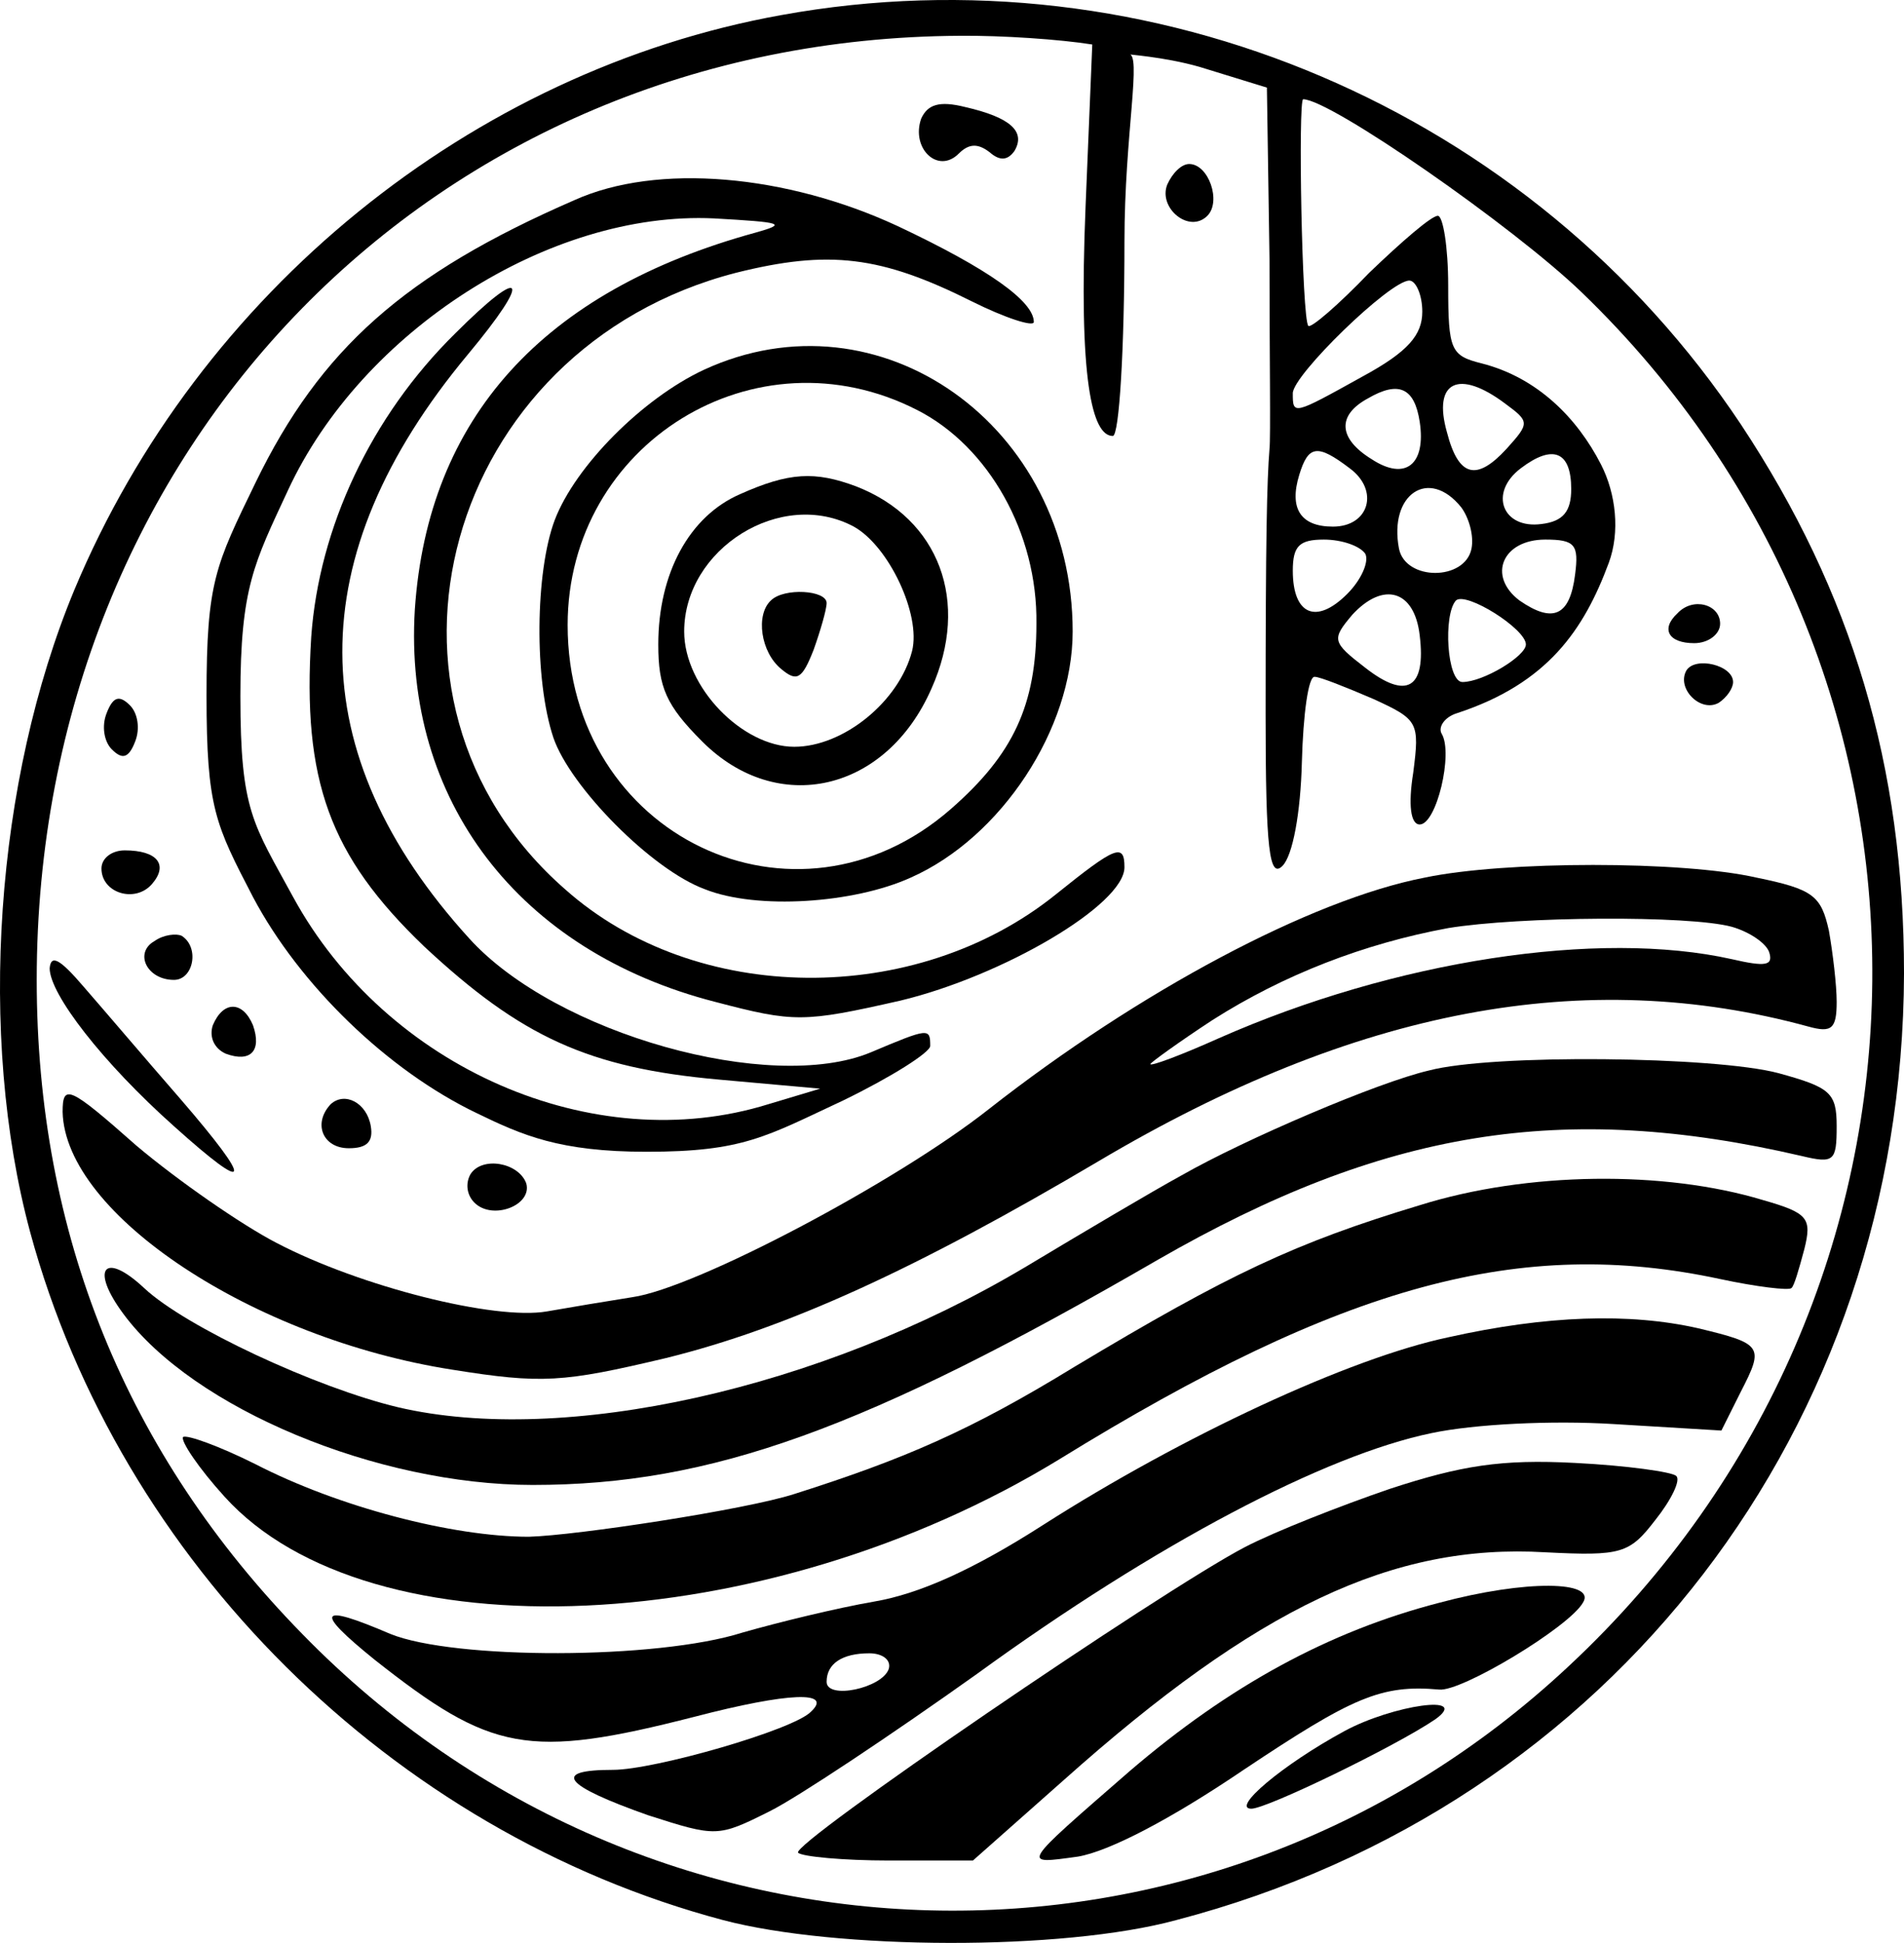 <?xml version="1.0" encoding="UTF-8" standalone="no"?>
<svg
   version="1.0"
   width="147.035pt"
   height="150.028pt"
   viewBox="0 0 147.035 150.028"
   preserveAspectRatio="xMidYMid"
   id="svg1337"
   sodipodi:docname="ragnarspoesi_logo.svg"
   inkscape:version="1.2.2 (732a01da63, 2022-12-09)"
   xmlns:inkscape="http://www.inkscape.org/namespaces/inkscape"
   xmlns:sodipodi="http://sodipodi.sourceforge.net/DTD/sodipodi-0.dtd"
   xmlns="http://www.w3.org/2000/svg"
   xmlns:svg="http://www.w3.org/2000/svg">
  <defs
     id="defs1341" />
  <sodipodi:namedview
     id="namedview1339"
     pagecolor="#ffffff"
     bordercolor="#000000"
     borderopacity="0.25"
     inkscape:showpageshadow="2"
     inkscape:pageopacity="0.0"
     inkscape:pagecheckerboard="0"
     inkscape:deskcolor="#d1d1d1"
     inkscape:document-units="pt"
     showgrid="false"
     inkscape:zoom="3.0918244"
     inkscape:cx="186.78292"
     inkscape:cy="74.066302"
     inkscape:window-width="2560"
     inkscape:window-height="1369"
     inkscape:window-x="-8"
     inkscape:window-y="-8"
     inkscape:window-maximized="1"
     inkscape:current-layer="svg1337" />
  <g
     transform="matrix(0.1,0,0,-0.1,-76.833,182.447)"
     fill="#000000"
     stroke="none"
     id="g1335">
    <path
       d="m 1371.683,1812.821 c -239,-43 -450,-214 -546,-444 -61,-147 -75,-344 -34,-496 69,-254 279,-463 535,-531 87,-23 262,-24 350,0 337,88 561,381 562,731 0,160 -40,294 -126,424 -162,243 -455,368 -741,316 z m 235,-147 c -5.585,-134.884 5,-178 21,-178 5,0 9,68 9,150 0,83 13.864,146.57 3,144.854 -1.976,-0.312 27,-1.854 55,-9.854 l 52,-16 2,-132 c 0,-73 1,-139 0,-147 -2,-25 -3,-69 -3,-205 0,-105 3,-127 13,-117 8,8 14,41 15,80 1,37 5,67 10,66 4,0 24,-8 45,-17 35,-16 36,-18 31,-57 -4,-25 -2,-40 5,-40 13,0 26,55 17,70 -3,5 2,13 12,16 70,23 97.887,64.514 117,116 8.844,23.824 5.581,53.38 -6,76 -18.322,35.788 -49,67 -92,78 -24,6 -26,10 -26,60 0,30 -4,54 -8,54 -5,0 -28,-20 -53,-44 -24,-25 -45,-43 -47,-41 -5,5 -8,175 -4,175 21,0 162,-98 215,-149 303,-292 299,-773 -10,-1061 -279,-261 -710,-250 -978,25 -136,139 -205,309 -205,505 0,412 308,727 713,729 32.333,0.333 77.531,-2.764 102.146,-6.719 z m 260,-82 c 0,-18 -11,-31 -46,-50 -54,-30 -54,-30 -54,-13 0,14 75,87 90,87 5,0 10,-11 10,-24 z m -2,-85 c 5,-33 -11,-46 -37,-29 -26,16 -27,34 -3,47 24,14 36,8 40,-18 z m 66,14 c 19,-14 19,-15 1,-35 -23,-25 -37,-22 -46,13 -11,39 9,49 45,22 z m -120,-50 c 23,-17 15,-45 -13,-45 -25,0 -34,14 -26,40 7,23 14,24 39,5 z m 171,-16 c 0,-17 -6,-25 -23,-27 -30,-4 -41,24 -16,43 25,19 39,13 39,-16 z m -85,-14 c 6,-8 10,-22 8,-32 -5,-25 -51,-25 -56,0 -8,42 23,63 48,32 z m -74,-36 c 3,-6 -3,-20 -14,-31 -24,-24 -42,-16 -42,18 0,19 5,24 24,24 14,0 28,-5 32,-11 z m 162,-16 c -4,-32 -17,-38 -43,-20 -25,19 -13,47 20,47 23,0 26,-4 23,-27 z m -120,-47 c 5,-41 -10,-50 -42,-25 -26,20 -26,22 -10,41 24,26 48,19 52,-16 z m 82,-7 c 0,-9 -33,-29 -49,-29 -12,0 -15,52 -5,63 8,7 54,-22 54,-34 z"
       id="path1263"
       sodipodi:nodetypes="ccccccccssssccccssccccsscaacsscsscccsccsscssscccccccccsccscsscscccssscccscccccsscs" />
    <path
       d="m 1479.683,1732.821 c -8,-23 13,-43 29,-27 8,8 15,8 24,1 8,-7 14,-6 19,1 9,15 -3,26 -38,34 -20,5 -29,2 -34,-9 z"
       id="path1265" />
    <path
       d="m 1669.683,1681.821 c -7,-18 17,-38 31,-24 11,11 1,40 -14,40 -6,0 -13,-7 -17,-16 z"
       id="path1267" />
    <path
       d="m 1211.683,1669.821 c -131,-57 -196,-115 -246,-218 -31,-64 -37.859,-76.429 -37.859,-164.429 0,-87 6.859,-99.571 35.859,-155.571 36,-68 104,-134 173,-167 35,-17 63.858,-29.719 130.858,-29.719 75,0 92.142,11.719 152.142,39.719 37,18 67,37 67,42 0,14 -1,14 -46,-5 -77,-32 -243,14 -310,88 -130,143 -131,295 -1,451 50,60 44,70 -10,16 -65,-64 -105,-150 -111,-234 -7,-111 14,-169 87,-239 75,-70 127,-94 228,-103 l 78,-7 -40,-12 c -135,-42 -295,28 -367,160 -31,57 -40.719,66.142 -40.719,155.142 0,84 10.719,102.858 36.719,158.858 57,123 202,216 329,210 53,-3 57,-4 32,-11 -164,-45 -253,-143 -263,-291 -9,-147 80,-264 232,-303 61,-16 68,-16 143,1 79,19 173,74 173,103 0,19 -7,16 -53,-21 -108,-87 -278,-86 -379,4 -168,147 -93,418 132,476 72,18 112,13 182,-22 26,-13 48,-20 48,-16 0,16 -35,41 -105,74 -86,40 -186,49 -250,20 z"
       id="path1269"
       sodipodi:nodetypes="ccsccscsccscccccccsccccccscccsscc" />
    <path
       d="m 1311.683,1538.821 c -47,-22 -99,-74 -115,-116 -15,-40 -16,-123 -1,-168 13,-38 76,-102 117,-117 40,-16 115,-11 159,9 70,31 125,115 125,190 0,159 -149,265 -285,202 z m 165,-31 c 55,-28 93,-95 92,-165 0,-63 -18,-101 -66,-143 -120,-105 -296,-21 -296,142 0,140 145,230 270,166 z"
       id="path1271" />
    <path
       d="m 1339.683,1442.821 c -39,-17 -63,-61 -63,-116 0,-33 6,-47 34,-75 58,-58 142,-39 177,41 30,67 6,131 -58,156 -32,12 -52,11 -90,-6 z m 88,-25 c 27,-15 52,-68 45,-96 -10,-39 -53,-74 -91,-74 -40,0 -85,46 -85,89 0,64 75,111 131,81 z"
       id="path1273" />
    <path
       d="m 1363.683,1360.821 c -12,-11 -8,-40 8,-53 12,-10 16,-8 25,15 5,14 10,31 10,36 0,10 -33,12 -43,2 z"
       id="path1275" />
    <path
       d="m 2063.683,1350.821 c -13,-12 -7,-23 13,-23 11,0 20,7 20,15 0,15 -21,21 -33,8 z"
       id="path1277" />
    <path
       d="m 2070.683,1306.821 c -8,-14 11,-33 25,-25 6,4 11,11 11,16 0,13 -29,20 -36,9 z"
       id="path1279" />
    <path
       d="m 850.683,1273.821 c -4,-10 -2,-22 4,-28 8,-8 13,-7 18,6 4,10 2,22 -4,28 -8,8 -13,7 -18,-6 z"
       id="path1281" />
    <path
       d="m 846.683,1153.821 c 0,-19 26,-27 39,-12 13,15 4,26 -21,26 -10,0 -18,-6 -18,-14 z"
       id="path1283" />
    <path
       d="m 1868.683,1146.821 c -88,-17 -221,-88 -337,-179 -71,-56 -226,-138 -275,-145 -19,-3 -49,-8 -66,-11 -40,-7 -144,19 -209,53 -27,14 -76,48 -108,75 -52,46 -57,48 -57,26 2,-79 147,-175 301,-199 69,-11 85,-10 165,9 93,23 192,68 334,152 199,118 376,151 548,104 18,-5 22,-2 22,19 0,13 -3,38 -6,55 -6,27 -12,32 -56,41 -57,13 -194,13 -256,0 z m 237,-38 c 14,-4 27,-13 29,-20 3,-10 -3,-11 -29,-5 -103,23 -260,-1 -396,-61 -29,-13 -53,-22 -53,-20 0,1 22,17 48,34 55,35 117,59 182,71 55,9 186,10 219,1 z"
       id="path1285" />
    <path
       d="m 887.683,1097.821 c -16,-9 -6,-30 15,-30 15,0 20,25 6,34 -4,2 -14,1 -21,-4 z"
       id="path1287" />
    <path
       d="m 806.683,1076.821 c 0,-20 41,-73 96,-122 60,-54 62,-45 5,21 -27,31 -61,71 -75,87 -18,21 -25,25 -26,14 z"
       id="path1289" />
    <path
       d="m 932.683,1032.821 c -3,-9 1,-18 10,-22 19,-7 28,2 21,22 -8,19 -23,19 -31,0 z"
       id="path1291" />
    <path
       d="m 1871.683,997.821 c -39,-9 -142,-53 -191,-81 -22,-12 -76,-44 -121,-71 -158,-94 -356,-138 -484,-108 -63,15 -164,62 -196,92 -31,29 -42,15 -16,-20 54,-73 196,-132 316,-132 138,0 257,43 483,174 174,100 312,123 497,80 25,-6 27,-4 27,23 0,26 -5,30 -45,41 -49,13 -221,15 -270,2 z"
       id="path1293" />
    <path
       d="m 1023.683,971.821 c -14,-15 -6,-34 14,-34 14,0 19,5 17,17 -3,18 -20,27 -31,17 z"
       id="path1295" />
    <path
       d="m 1131.683,917.821 c -4,-7 -3,-16 3,-22 14,-14 45,-2 40,15 -6,16 -34,21 -43,7 z"
       id="path1297" />
    <path
       d="m 1864.683,893.821 c -96,-29 -147,-53 -267,-125 -80,-49 -131,-71 -216,-98 -37,-12 -168,-32 -205,-33 -59,0 -147,23 -211,56 -28,14 -53,23 -56,21 -2,-3 12,-24 32,-46 112,-124 418,-110 645,29 219,135 356,172 510,139 28,-6 53,-9 55,-7 2,1 6,15 10,30 6,24 3,28 -32,38 -76,23 -182,22 -265,-4 z"
       id="path1299" />
    <path
       d="m 1886.683,791.821 c -76,-16 -205,-76 -313,-145 -53,-34 -95,-53 -130,-59 -29,-5 -74,-16 -102,-24 -66,-21 -223,-21 -272,-1 -56,24 -59,18 -12,-20 90,-71 118,-77 247,-44 73,19 107,20 90,4 -13,-14 -121,-45 -153,-45 -48,0 -38,-12 27,-35 53,-17 54,-17 94,3 22,11 94,59 160,106 139,101 269,169 351,186 33,7 93,10 141,7 l 83,-5 15,30 c 18,35 17,37 -33,49 -53,12 -117,10 -193,-7 z m -432,-256 c -5,-15 -48,-24 -48,-10 0,14 12,22 33,22 10,0 17,-5 15,-12 z"
       id="path1301" />
    <path
       d="m 1841.683,674.821 c -38,-13 -89,-33 -112,-45 -65,-34 -352,-230 -345,-236 3,-3 35,-6 70,-6 h 65 l 70,62 c 149,133 254,183 372,176 59,-3 65,-1 85,25 12,15 20,31 16,34 -3,3 -38,8 -78,10 -57,3 -88,-2 -143,-20 z"
       id="path1303" />
    <path
       d="m 1879.683,586.821 c -85,-22 -162,-64 -239,-130 -85,-74 -84,-72 -40,-66 24,4 72,29 128,67 84,56 106,66 151,62 17,-2 100,48 111,67 11,17 -44,18 -111,0 z"
       id="path1305" />
    <path
       d="m 1806.683,487.821 c -48,-26 -88,-60 -72,-60 12,0 111,48 142,69 28,20 -33,11 -70,-9 z"
       id="path1307" />
  </g>
</svg>
